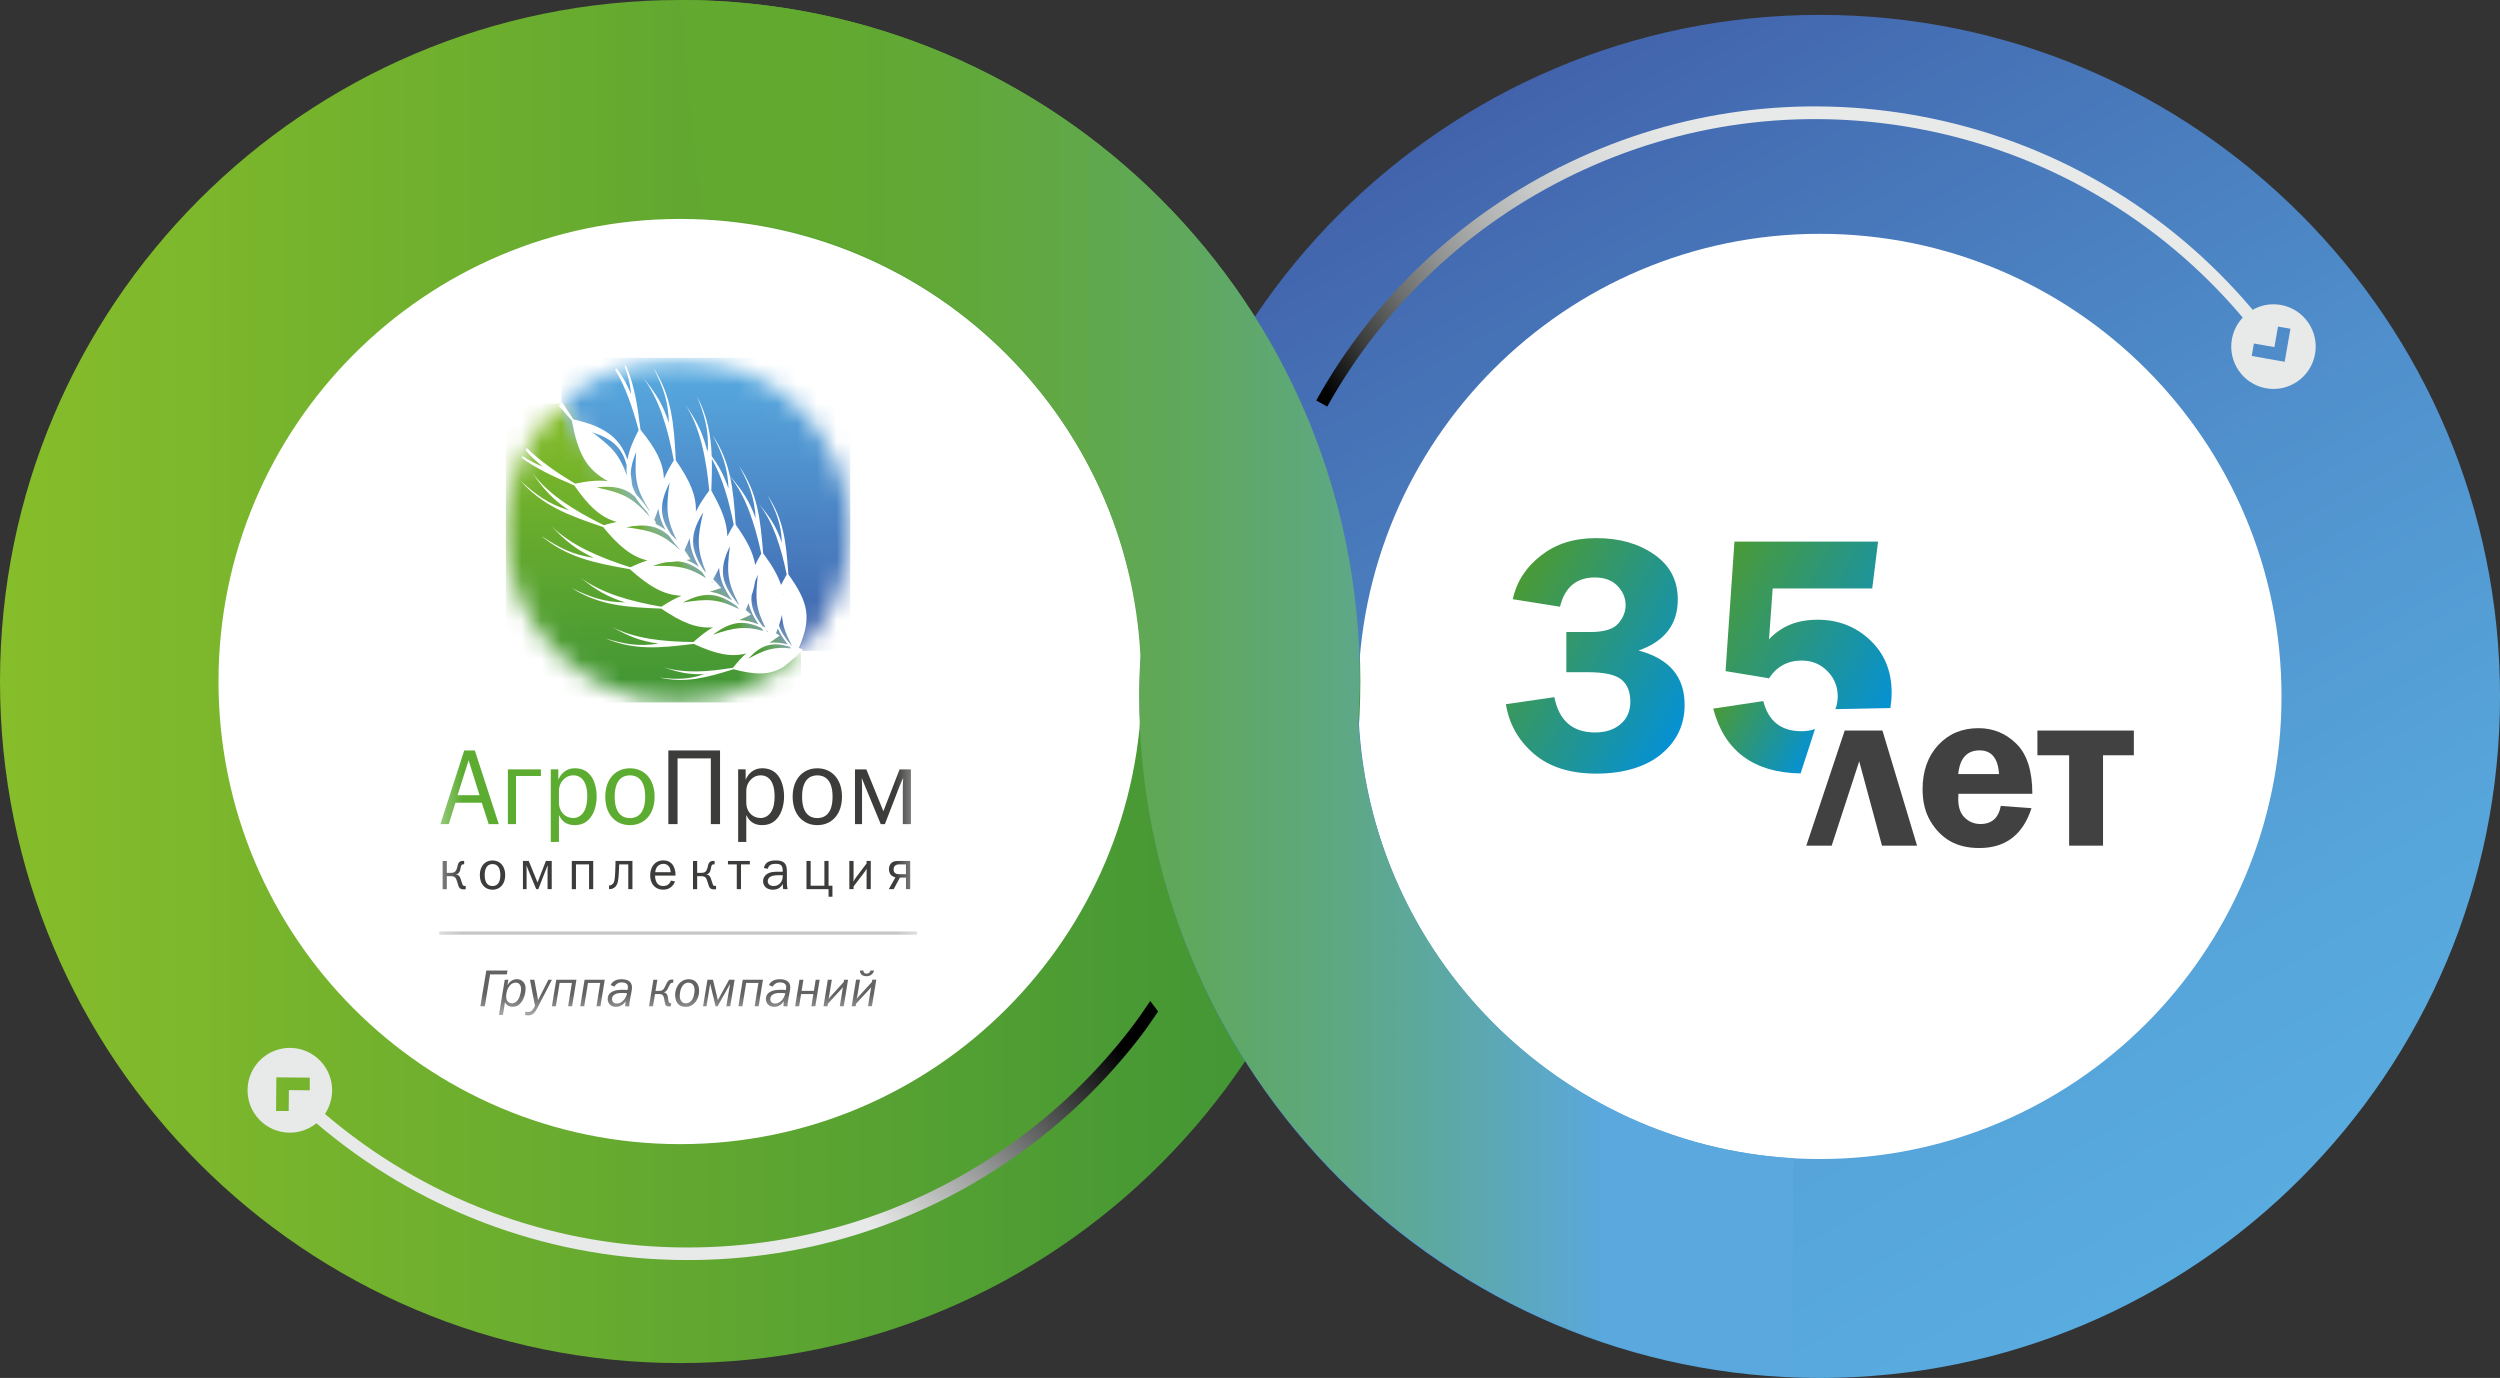 <?xml version="1.0" encoding="UTF-8"?> <svg xmlns="http://www.w3.org/2000/svg" width="127" height="70" viewBox="0 0 127 70" fill="none"><rect x="0" y="0" width="127" height="70" fill="#333333" stroke="none"/> <path d="M35.103 61.794C49.883 61.794 61.866 49.788 61.866 34.978C61.866 20.167 49.883 8.161 35.103 8.161C20.322 8.161 8.34 20.167 8.34 34.978C8.34 49.788 20.322 61.794 35.103 61.794Z" fill="white"></path> <path d="M92.616 62.737C107.397 62.737 119.379 50.731 119.379 35.92C119.379 21.11 107.397 9.104 92.616 9.104C77.835 9.104 65.853 21.11 65.853 35.92C65.853 50.731 77.835 62.737 92.616 62.737Z" fill="white"></path> <path d="M34.553 0C15.469 0 0 15.5 0 34.622C0 53.744 15.469 69.244 34.553 69.244C53.637 69.244 69.106 53.744 69.106 34.622C69.106 15.5 53.637 0 34.553 0ZM34.553 58.122C21.601 58.122 11.1 47.6 11.1 34.622C11.1 21.644 21.601 11.122 34.553 11.122C47.505 11.122 58.006 21.644 58.006 34.622C58.006 47.6 47.505 58.122 34.553 58.122Z" fill="url(#paint0_linear_950_24719)"></path> <path d="M92.448 0.756C73.364 0.756 57.895 16.256 57.895 35.378C57.895 54.5 73.364 70 92.448 70C111.532 70 127.001 54.5 127.001 35.378C127.001 16.256 111.532 0.756 92.448 0.756ZM92.448 58.878C79.496 58.878 68.995 48.356 68.995 35.378C68.995 22.4 79.496 11.878 92.448 11.878C105.4 11.878 115.901 22.4 115.901 35.378C115.901 48.356 105.4 58.878 92.448 58.878Z" fill="url(#paint1_linear_950_24719)"></path> <path d="M91.1 58.839C79.208 58.155 69.638 48.517 69 36.589C69.039 35.911 69.078 35.239 69.078 34.55C69.078 15.444 53.642 0.033 34.586 0C34.841 3.728 35.246 7.367 35.7 11.072C47.704 11.667 57.324 21.311 57.934 33.333C57.895 33.983 57.867 34.639 57.867 35.3C57.867 53.961 72.604 69.166 91.051 69.889C91.028 66.178 91.095 62.544 91.106 58.833L91.1 58.839Z" fill="url(#paint2_linear_950_24719)"></path> <path style="mix-blend-mode:screen" d="M58.434 50.85C58.118 51.317 57.802 51.778 57.463 52.222C55.689 54.533 53.582 56.556 51.198 58.233C46.247 61.711 40.425 63.483 34.36 63.367C27.773 63.239 21.491 60.844 16.507 56.589C16.728 56.256 16.861 55.861 16.872 55.428C16.895 54.239 15.952 53.256 14.766 53.233C13.579 53.211 12.598 54.156 12.576 55.344C12.553 56.533 13.496 57.517 14.682 57.539C15.209 57.55 15.691 57.367 16.074 57.061C21.175 61.417 27.607 63.872 34.349 64.005C40.547 64.128 46.502 62.311 51.564 58.755C54.004 57.044 56.155 54.978 57.968 52.611C58.273 52.211 58.55 51.794 58.833 51.383C58.694 51.206 58.561 51.022 58.428 50.844L58.434 50.85ZM15.736 55.389L14.677 55.378L14.666 56.439H14.023L14.039 54.728L15.736 54.744V55.389Z" fill="url(#paint3_linear_950_24719)"></path> <path style="mix-blend-mode:screen" d="M67.42 20.661C68.85 18.094 70.663 15.772 72.814 13.755C74.938 11.761 77.35 10.111 79.972 8.85C85.422 6.228 91.455 5.428 97.421 6.533C103.897 7.733 109.707 11.128 113.932 16.133C113.66 16.422 113.461 16.794 113.383 17.216C113.167 18.383 113.938 19.505 115.102 19.722C116.266 19.939 117.386 19.167 117.602 18C117.819 16.833 117.048 15.711 115.884 15.494C115.368 15.4 114.858 15.494 114.437 15.739C110.112 10.605 104.168 7.133 97.537 5.9C91.438 4.767 85.267 5.589 79.695 8.267C77.012 9.555 74.55 11.244 72.376 13.283C70.175 15.344 68.323 17.722 66.865 20.344L67.425 20.655L67.42 20.661ZM115.54 17.633L115.723 16.589L116.355 16.7L116.061 18.378L114.387 18.083L114.498 17.45L115.54 17.633Z" fill="url(#paint4_linear_950_24719)"></path> <mask id="mask0_950_24719" style="mask-type:luminance" maskUnits="userSpaceOnUse" x="22" y="18" width="25" height="34"> <path d="M46.584 18.177H22.311V51.583H46.584V18.177Z" fill="white"></path> </mask> <g mask="url(#mask0_950_24719)"> <path d="M46.584 47.318H22.311V47.484H46.584V47.318Z" fill="#C6C6C6"></path> <path d="M24.704 49.303L24.404 51.117H24.631L24.896 49.5H25.747L25.782 49.303H24.704Z" fill="#646363"></path> <path d="M25.548 51.557L25.653 50.911C25.677 50.966 25.767 51.143 26.049 51.143C26.231 51.143 26.366 51.075 26.493 50.902C26.631 50.712 26.701 50.436 26.701 50.217C26.701 50.069 26.661 49.955 26.561 49.859C26.471 49.771 26.368 49.743 26.257 49.743C26.04 49.743 25.874 49.878 25.785 50.031H25.78L25.824 49.769H25.642L25.347 51.557H25.548ZM26.185 49.918C26.283 49.918 26.349 49.944 26.399 50.007C26.46 50.084 26.471 50.18 26.471 50.244C26.471 50.392 26.412 50.616 26.347 50.736C26.229 50.955 26.053 50.972 26.016 50.972C25.874 50.972 25.712 50.88 25.712 50.616C25.712 50.438 25.767 50.259 25.846 50.136C25.975 49.935 26.132 49.92 26.187 49.92L26.185 49.918Z" fill="#646363"></path> <path d="M27.858 49.769L27.335 50.806L27.145 49.769H26.922L27.177 51.093L27.156 51.139C27.116 51.224 27.044 51.321 26.989 51.362C26.933 51.402 26.88 51.41 26.821 51.41C26.784 51.41 26.744 51.408 26.694 51.391L26.668 51.557C26.731 51.579 26.795 51.583 26.841 51.583C26.898 51.583 26.998 51.579 27.105 51.487C27.16 51.439 27.217 51.364 27.28 51.244L28.039 49.769H27.86H27.858Z" fill="#646363"></path> <path d="M28.258 49.769L28.037 51.117H28.238L28.428 49.933H29.052L28.861 51.117H29.062L29.283 49.769H28.258Z" fill="#646363"></path> <path d="M29.697 49.769L29.478 51.117H29.679L29.869 49.933H30.492L30.302 51.117H30.503L30.722 49.769H29.697Z" fill="#646363"></path> <path d="M31.209 50.121C31.244 50.06 31.29 50.012 31.338 49.979C31.425 49.918 31.5 49.907 31.578 49.907C31.657 49.907 31.745 49.911 31.817 49.966C31.884 50.016 31.898 50.075 31.898 50.143C31.898 50.198 31.884 50.261 31.876 50.294C31.801 50.283 31.738 50.281 31.637 50.281C31.465 50.281 31.211 50.29 31.036 50.419C30.933 50.495 30.87 50.6 30.87 50.747C30.87 50.872 30.918 50.97 30.986 51.036C31.034 51.084 31.128 51.148 31.292 51.148C31.427 51.148 31.543 51.102 31.633 51.031C31.712 50.968 31.771 50.88 31.784 50.863C31.775 50.909 31.762 50.999 31.762 51.121H31.963C31.965 50.999 31.979 50.918 32.025 50.666C32.073 50.401 32.105 50.294 32.105 50.158C32.105 49.808 31.799 49.745 31.565 49.745C31.399 49.745 31.253 49.782 31.134 49.885C31.073 49.937 31.038 49.99 31.019 50.04L31.207 50.121H31.209ZM31.854 50.458C31.839 50.546 31.801 50.651 31.718 50.762C31.583 50.942 31.432 50.981 31.329 50.981C31.242 50.981 31.187 50.95 31.152 50.915C31.124 50.887 31.091 50.837 31.091 50.756C31.091 50.657 31.13 50.574 31.231 50.515C31.338 50.454 31.469 50.443 31.594 50.443C31.668 50.443 31.756 50.445 31.854 50.456V50.458Z" fill="#646363"></path> <path d="M33.301 50.336L33.393 49.769H33.192L32.971 51.117H33.172L33.275 50.498H33.463C33.553 50.498 33.629 50.506 33.679 50.572C33.73 50.638 33.738 50.736 33.763 50.872C33.782 50.981 33.797 51.047 33.835 51.084C33.874 51.123 33.935 51.128 33.983 51.128C34.012 51.128 34.045 51.126 34.073 51.119L34.099 50.962C34.099 50.962 34.075 50.964 34.064 50.964C34.029 50.964 34.003 50.953 33.988 50.926C33.966 50.894 33.95 50.808 33.946 50.771L33.929 50.657C33.905 50.515 33.85 50.447 33.727 50.408C33.754 50.399 33.802 50.379 33.83 50.355C33.861 50.329 33.896 50.283 33.942 50.187C33.97 50.123 33.975 50.108 34.027 50.016C34.042 49.99 34.058 49.961 34.09 49.942C34.11 49.931 34.132 49.924 34.158 49.924C34.169 49.924 34.18 49.924 34.191 49.926L34.213 49.764C34.191 49.762 34.172 49.76 34.141 49.76C34.095 49.76 34.04 49.762 33.986 49.8C33.922 49.839 33.894 49.898 33.867 49.953C33.826 50.038 33.789 50.112 33.754 50.176C33.701 50.27 33.649 50.338 33.487 50.338H33.308L33.301 50.336Z" fill="#646363"></path> <path d="M34.991 49.743C34.809 49.743 34.669 49.804 34.549 49.918C34.4 50.06 34.297 50.285 34.297 50.559C34.297 50.719 34.339 50.858 34.416 50.961C34.518 51.102 34.66 51.148 34.837 51.148C35.015 51.148 35.137 51.097 35.264 50.972C35.413 50.828 35.515 50.603 35.515 50.329C35.515 50.121 35.45 49.983 35.362 49.889C35.268 49.791 35.144 49.745 34.991 49.745M34.977 49.92C35.181 49.92 35.284 50.086 35.284 50.301C35.284 50.462 35.24 50.653 35.172 50.762C35.102 50.88 34.995 50.97 34.84 50.97C34.632 50.97 34.531 50.804 34.531 50.576C34.531 50.403 34.586 50.196 34.676 50.077C34.763 49.961 34.868 49.918 34.977 49.918V49.92Z" fill="#646363"></path> <path d="M35.939 49.769L35.716 51.117H35.891L36.074 49.983H36.079L36.35 51.117H36.455L37.089 49.979V49.983L36.897 51.117H37.096L37.319 49.769H37.039L36.47 50.8H36.466L36.219 49.769H35.939Z" fill="#646363"></path> <path d="M37.732 49.769L37.513 51.117H37.715L37.905 49.933H38.528L38.338 51.117H38.539L38.758 49.769H37.732Z" fill="#646363"></path> <path d="M39.249 50.121C39.284 50.06 39.33 50.012 39.378 49.979C39.465 49.918 39.539 49.907 39.618 49.907C39.697 49.907 39.784 49.911 39.856 49.966C39.924 50.016 39.938 50.075 39.938 50.143C39.938 50.198 39.924 50.261 39.916 50.294C39.841 50.283 39.778 50.281 39.677 50.281C39.507 50.281 39.253 50.29 39.074 50.419C38.971 50.495 38.907 50.6 38.907 50.747C38.907 50.872 38.956 50.97 39.023 51.036C39.072 51.084 39.166 51.148 39.33 51.148C39.465 51.148 39.581 51.102 39.671 51.031C39.749 50.968 39.808 50.88 39.822 50.863C39.813 50.909 39.8 50.999 39.8 51.121H40.001C40.003 50.999 40.016 50.918 40.062 50.666C40.11 50.401 40.145 50.294 40.145 50.158C40.145 49.808 39.839 49.745 39.607 49.745C39.441 49.745 39.295 49.782 39.176 49.885C39.115 49.937 39.08 49.99 39.061 50.04L39.249 50.121ZM39.894 50.458C39.878 50.546 39.841 50.651 39.758 50.762C39.623 50.942 39.472 50.981 39.369 50.981C39.281 50.981 39.227 50.95 39.192 50.915C39.163 50.887 39.131 50.837 39.131 50.756C39.131 50.657 39.17 50.574 39.27 50.515C39.376 50.454 39.509 50.443 39.631 50.443C39.706 50.443 39.793 50.445 39.892 50.456L39.894 50.458Z" fill="#646363"></path> <path d="M40.612 49.769L40.394 51.117H40.595L40.696 50.5H41.319L41.218 51.117H41.419L41.638 49.769H41.437L41.347 50.336H40.722L40.814 49.769H40.612Z" fill="#646363"></path> <path d="M42.053 49.769L41.834 51.117H42.036L42.058 50.988L42.751 50.233C42.779 50.203 42.783 50.203 42.825 50.139C42.816 50.167 42.812 50.198 42.799 50.279L42.661 51.117H42.862L43.081 49.769H42.88L42.86 49.885L42.167 50.651C42.136 50.688 42.132 50.686 42.117 50.71C42.112 50.721 42.106 50.73 42.09 50.747C42.119 50.609 42.103 50.699 42.119 50.607L42.257 49.769H42.055H42.053Z" fill="#646363"></path> <path d="M43.487 49.769L43.267 51.117H43.468L43.49 50.988L44.185 50.233C44.214 50.204 44.218 50.202 44.259 50.136C44.251 50.169 44.246 50.191 44.233 50.276L44.093 51.115H44.294L44.515 49.767H44.314L44.292 49.883L43.597 50.648C43.566 50.684 43.562 50.684 43.547 50.708C43.542 50.719 43.536 50.727 43.52 50.745C43.525 50.714 43.529 50.705 43.533 50.686C43.538 50.657 43.542 50.648 43.549 50.605L43.689 49.767H43.487V49.769ZM43.684 49.303C43.684 49.39 43.721 49.469 43.774 49.517C43.833 49.568 43.927 49.592 44.014 49.592C44.102 49.592 44.187 49.57 44.251 49.526C44.312 49.484 44.375 49.41 44.404 49.303H44.224C44.214 49.342 44.189 49.382 44.159 49.412C44.113 49.452 44.069 49.46 44.025 49.46C43.986 49.46 43.934 49.452 43.896 49.412C43.872 49.386 43.857 49.349 43.859 49.303H43.684Z" fill="#646363"></path> <path d="M22.697 44.335V43.738H22.485V45.171H22.697V44.51H22.905C23.021 44.51 23.104 44.532 23.161 44.631C23.187 44.672 23.2 44.729 23.257 44.906C23.309 45.077 23.335 45.18 23.565 45.18C23.596 45.18 23.626 45.18 23.657 45.173V45.003C23.64 45.005 23.624 45.005 23.607 45.005C23.55 45.005 23.526 44.996 23.5 44.946C23.469 44.885 23.443 44.766 23.39 44.618C23.357 44.528 23.303 44.436 23.165 44.425V44.419C23.259 44.405 23.349 44.333 23.381 44.178L23.401 44.077C23.405 44.051 23.421 43.979 23.447 43.948C23.471 43.915 23.506 43.908 23.537 43.906C23.55 43.906 23.567 43.904 23.58 43.906V43.738C23.559 43.736 23.537 43.733 23.513 43.733C23.467 43.733 23.377 43.736 23.316 43.81C23.266 43.869 23.248 43.961 23.231 44.038C23.169 44.303 23.073 44.342 22.885 44.342H22.695L22.697 44.335Z" fill="#3C3C3B"></path> <path d="M24.375 44.454C24.375 44.922 24.65 45.198 25.02 45.198C25.389 45.198 25.665 44.922 25.665 44.454C25.665 43.985 25.389 43.71 25.02 43.71C24.65 43.71 24.375 43.985 24.375 44.454ZM25.02 45.011C24.849 45.011 24.622 44.922 24.622 44.454C24.622 43.985 24.849 43.895 25.02 43.895C25.19 43.895 25.418 43.985 25.418 44.454C25.418 44.922 25.19 45.011 25.02 45.011Z" fill="#3C3C3B"></path> <path d="M26.565 43.736V45.169H26.751V44.178C26.751 44.11 26.742 44.042 26.742 43.961C26.795 44.088 26.801 44.112 26.843 44.211L27.239 45.169H27.348L27.718 44.211C27.779 44.053 27.816 43.981 27.827 43.961C27.82 44.093 27.816 44.086 27.816 44.187V45.169H28.028V43.736H27.731L27.306 44.832L26.86 43.736H26.563H26.565Z" fill="#3C3C3B"></path> <path d="M29.047 43.736V45.169H29.259V43.911H29.924V45.169H30.136V43.736H29.047Z" fill="#3C3C3B"></path> <path d="M31.267 43.736V43.896C31.249 44.618 31.218 44.758 31.177 44.834C31.124 44.933 31.026 44.981 30.96 44.983H30.939V45.169H30.95C31.048 45.169 31.269 45.147 31.365 44.87C31.407 44.743 31.433 44.552 31.455 43.911H31.916V45.169H32.128V43.736H31.267Z" fill="#3C3C3B"></path> <path d="M34.083 44.736C34.065 44.786 34.035 44.845 33.995 44.887C33.945 44.944 33.853 45.01 33.698 45.01C33.523 45.01 33.394 44.931 33.324 44.76C33.291 44.679 33.274 44.578 33.276 44.482H34.315V44.432C34.315 44.202 34.227 43.708 33.694 43.708C33.241 43.708 33.029 44.082 33.029 44.462C33.029 44.662 33.077 44.843 33.204 44.988C33.326 45.128 33.488 45.196 33.689 45.196C33.827 45.196 33.945 45.165 34.056 45.088C34.177 45.003 34.249 44.9 34.288 44.775L34.081 44.734L34.083 44.736ZM33.289 44.309C33.291 44.209 33.328 44.104 33.387 44.029C33.453 43.95 33.558 43.883 33.7 43.883C33.868 43.883 33.958 43.974 34.004 44.049C34.046 44.119 34.067 44.224 34.072 44.309H33.291H33.289Z" fill="#3C3C3B"></path> <path d="M35.416 44.336V43.738H35.204V45.171H35.416V44.511H35.624C35.738 44.511 35.823 44.532 35.88 44.631C35.906 44.672 35.919 44.729 35.976 44.907C36.029 45.077 36.055 45.18 36.284 45.18C36.315 45.18 36.346 45.18 36.376 45.173V45.003C36.361 45.005 36.343 45.005 36.326 45.005C36.269 45.005 36.245 44.996 36.219 44.946C36.188 44.885 36.164 44.767 36.109 44.618C36.077 44.528 36.022 44.436 35.884 44.425V44.419C35.98 44.406 36.07 44.333 36.101 44.178L36.12 44.077C36.125 44.051 36.14 43.979 36.166 43.948C36.193 43.915 36.225 43.909 36.256 43.907C36.269 43.907 36.287 43.904 36.302 43.907V43.738C36.28 43.736 36.256 43.734 36.234 43.734C36.19 43.734 36.101 43.736 36.037 43.81C35.987 43.869 35.969 43.961 35.952 44.038C35.891 44.303 35.795 44.342 35.606 44.342H35.416V44.336Z" fill="#3C3C3B"></path> <path d="M36.98 43.736V43.911H37.428V45.169H37.643V43.911H38.091V43.736H36.98Z" fill="#3C3C3B"></path> <path d="M39.01 44.132C39.043 43.898 39.29 43.882 39.408 43.882C39.509 43.882 39.633 43.889 39.705 43.985C39.756 44.053 39.762 44.147 39.762 44.224V44.283H39.576C39.358 44.283 39.132 44.285 38.96 44.403C38.877 44.46 38.765 44.572 38.765 44.767C38.765 44.915 38.833 45.014 38.894 45.071C38.964 45.134 39.08 45.198 39.261 45.198C39.598 45.198 39.721 44.983 39.762 44.902C39.764 44.972 39.771 45.066 39.786 45.169H40.011C39.983 45.042 39.974 44.948 39.974 44.869V44.318C39.974 44.132 39.972 43.935 39.817 43.812C39.69 43.712 39.506 43.71 39.41 43.71C39.1 43.71 38.866 43.793 38.804 44.099L39.01 44.132ZM39.762 44.458V44.528C39.762 44.629 39.723 44.762 39.648 44.852C39.572 44.944 39.45 45.011 39.31 45.011C39.211 45.011 39.143 44.987 39.104 44.959C39.023 44.907 39.001 44.823 39.001 44.769C39.001 44.694 39.03 44.591 39.148 44.53C39.227 44.489 39.355 44.46 39.581 44.46H39.764L39.762 44.458Z" fill="#3C3C3B"></path> <path d="M40.969 43.736V45.169H42.091V45.554H42.288V44.994H42.091V43.736H41.879V44.994H41.181V43.736H40.969Z" fill="#3C3C3B"></path> <path d="M43.146 43.736V45.169H43.361V45.031L43.905 44.318C44.003 44.191 44.023 44.143 44.034 44.119C44.025 44.187 44.023 44.274 44.023 44.325V45.169H44.235V43.736H44.023V43.861L43.487 44.572C43.441 44.633 43.398 44.692 43.352 44.793C43.358 44.69 43.361 44.69 43.361 44.596V43.736H43.146Z" fill="#3C3C3B"></path> <path d="M46.236 43.736H45.646C45.475 43.736 45.336 43.756 45.237 43.893C45.176 43.981 45.158 44.073 45.158 44.145C45.158 44.318 45.228 44.419 45.274 44.46C45.355 44.537 45.473 44.567 45.489 44.57L45.152 45.167H45.399L45.716 44.583H46.024V45.167H46.239V43.734L46.236 43.736ZM46.022 43.911V44.41H45.716C45.635 44.41 45.528 44.406 45.465 44.349C45.403 44.296 45.395 44.217 45.395 44.173C45.395 44.106 45.406 44.044 45.454 43.992C45.524 43.913 45.613 43.911 45.731 43.911H46.024H46.022Z" fill="#3C3C3B"></path> <path d="M24.123 38.123H23.583L22.373 41.865H22.798L23.134 40.78H24.475L24.825 41.865H25.337L24.121 38.123H24.123ZM24.363 40.397H23.244L23.806 38.624L24.361 40.397H24.363Z" fill="#5CAC31"></path> <path d="M25.8 39.084V41.865H26.213V39.42H27.479V39.084H25.8Z" fill="#5CAC31"></path> <path d="M28.394 42.769V41.427H28.409C28.523 41.683 28.752 41.917 29.194 41.917C29.636 41.917 29.87 41.705 30.016 41.504C30.218 41.23 30.311 40.828 30.311 40.456C30.311 40.057 30.202 39.615 29.964 39.348C29.789 39.151 29.54 39.027 29.196 39.027C28.739 39.027 28.477 39.337 28.368 39.6L28.363 39.604V39.081H27.98V42.769H28.394ZM28.394 40.178C28.394 40.046 28.42 39.823 28.623 39.604C28.765 39.458 28.93 39.386 29.124 39.386C29.293 39.386 29.516 39.445 29.669 39.696C29.717 39.773 29.833 39.996 29.833 40.46C29.833 40.712 29.796 41.016 29.664 41.228C29.507 41.491 29.277 41.556 29.12 41.556C28.945 41.556 28.744 41.491 28.591 41.322C28.416 41.125 28.394 40.902 28.394 40.76V40.176V40.178Z" fill="#5CAC31"></path> <path d="M30.748 40.473C30.748 41.384 31.281 41.917 32.001 41.917C32.72 41.917 33.254 41.384 33.254 40.473C33.254 39.563 32.72 39.029 32.001 39.029C31.281 39.029 30.748 39.563 30.748 40.473ZM32.001 41.559C31.668 41.559 31.227 41.384 31.227 40.473C31.227 39.563 31.668 39.388 32.001 39.388C32.333 39.388 32.775 39.563 32.775 40.473C32.775 41.384 32.333 41.559 32.001 41.559Z" fill="#5CAC31"></path> <path d="M33.952 38.123V41.865H34.42V38.526H36.11V41.865H36.578V38.123H33.952Z" fill="#3C3C3B"></path> <path d="M37.911 42.769V41.427H37.929C38.042 41.683 38.272 41.917 38.714 41.917C39.156 41.917 39.389 41.705 39.536 41.504C39.737 41.23 39.831 40.828 39.831 40.456C39.831 40.057 39.722 39.615 39.483 39.348C39.309 39.151 39.057 39.027 38.714 39.027C38.257 39.027 37.994 39.337 37.885 39.6L37.879 39.604V39.081H37.498V42.769H37.911ZM37.911 40.178C37.911 40.046 37.938 39.823 38.141 39.604C38.283 39.458 38.445 39.386 38.642 39.386C38.81 39.386 39.033 39.445 39.186 39.696C39.234 39.773 39.35 39.996 39.35 40.46C39.35 40.712 39.313 41.016 39.182 41.228C39.024 41.491 38.795 41.556 38.637 41.556C38.462 41.556 38.261 41.491 38.108 41.322C37.933 41.125 37.911 40.902 37.911 40.76V40.176V40.178Z" fill="#3C3C3B"></path> <path d="M40.267 40.473C40.267 41.384 40.801 41.917 41.52 41.917C42.239 41.917 42.773 41.384 42.773 40.473C42.773 39.563 42.239 39.029 41.52 39.029C40.801 39.029 40.267 39.563 40.267 40.473ZM41.52 41.559C41.188 41.559 40.746 41.384 40.746 40.473C40.746 39.563 41.188 39.388 41.52 39.388C41.852 39.388 42.294 39.563 42.294 40.473C42.294 41.384 41.852 41.559 41.52 41.559Z" fill="#3C3C3B"></path> <path d="M43.433 39.084V41.865H43.792V39.939C43.792 39.808 43.776 39.677 43.776 39.519C43.879 39.764 43.89 39.815 43.973 40.005L44.741 41.865H44.953L45.672 40.005C45.793 39.701 45.863 39.558 45.884 39.519C45.873 39.775 45.863 39.76 45.863 39.957V41.865H46.276V39.084H45.699L44.876 41.211L44.01 39.084H43.433Z" fill="#3C3C3B"></path> <mask id="mask1_950_24719" style="mask-type:luminance" maskUnits="userSpaceOnUse" x="25" y="20" width="16" height="16"> <path d="M39.611 32.282C39.611 32.282 39.405 32.324 39.309 32.252C39.213 32.179 38.531 31.716 38.531 31.716L38.152 31.217L37.24 30.547L36.637 29.86C36.637 29.86 36.549 29.891 36.464 29.792C36.377 29.694 36.16 29.451 36.062 29.379C35.966 29.306 35.502 28.788 35.502 28.788L35.08 28.409C35.08 28.409 34.881 28.322 34.809 28.21C34.737 28.101 33.805 26.91 33.805 26.91L33.206 26.337C33.206 26.337 33.094 26.42 33.022 26.127C32.948 25.836 30.973 23.823 30.197 22.941C29.692 22.367 28.966 21.225 28.518 20.496C26.786 22.096 25.701 24.385 25.701 26.93C25.701 31.764 29.618 35.683 34.448 35.683C36.893 35.683 39.101 34.679 40.689 33.061C40.337 32.913 40.017 32.729 40.017 32.729L39.613 32.28L39.611 32.282Z" fill="white"></path> </mask> <g mask="url(#mask1_950_24719)"> <path d="M40.686 20.497H25.698V35.683H40.686V20.497Z" fill="url(#paint5_linear_950_24719)"></path> </g> <mask id="mask2_950_24719" style="mask-type:luminance" maskUnits="userSpaceOnUse" x="28" y="18" width="16" height="16"> <path d="M34.446 18.177C32.157 18.177 30.075 19.057 28.516 20.497C28.962 21.225 29.69 22.368 30.195 22.941C30.974 23.825 32.949 25.836 33.021 26.127C33.093 26.42 33.204 26.337 33.204 26.337L33.803 26.91C33.803 26.91 34.735 28.101 34.807 28.21C34.879 28.32 35.078 28.407 35.078 28.407L35.5 28.786C35.5 28.786 35.964 29.305 36.06 29.377C36.159 29.451 36.375 29.692 36.462 29.79C36.548 29.889 36.635 29.858 36.635 29.858L37.239 30.545L38.151 31.215L38.529 31.714C38.529 31.714 39.211 32.178 39.307 32.25C39.404 32.322 39.609 32.281 39.609 32.281L40.014 32.729C40.014 32.729 40.333 32.911 40.685 33.059C42.235 31.48 43.191 29.315 43.191 26.928C43.193 22.096 39.277 18.177 34.446 18.177Z" fill="white"></path> </mask> <g mask="url(#mask2_950_24719)"> <path d="M43.193 18.177H28.516V33.062H43.193V18.177Z" fill="url(#paint6_linear_950_24719)"></path> </g> <path d="M40.671 33.114C40.392 33.394 40.094 33.65 39.788 33.884C39.088 34.3 38.395 34.298 37.26 33.998C35.843 34.436 34.813 34.714 33.503 34.42C34.328 34.514 34.944 34.532 35.778 34.247C34.992 34.274 34.474 34.164 33.698 33.891C34.763 34.219 35.948 34.134 37.24 33.921C37.468 33.626 37.687 33.385 37.907 33.195C37.12 33.398 36.357 33.225 35.235 32.709C33.488 32.928 32.228 33.042 30.757 32.431C31.701 32.711 32.419 32.858 33.451 32.696C32.526 32.565 31.946 32.331 31.094 31.849C32.27 32.453 33.674 32.597 35.229 32.615C35.578 32.298 35.902 32.05 36.215 31.869C35.386 31.934 34.638 31.626 33.591 30.917C31.761 30.847 30.448 30.751 29.043 29.875C29.965 30.322 30.676 30.593 31.761 30.602C30.833 30.313 30.278 29.974 29.484 29.337C30.591 30.155 32.005 30.538 33.597 30.821C33.967 30.58 34.306 30.396 34.627 30.263C33.737 30.234 33.003 29.814 31.999 28.917C30.134 28.589 28.8 28.308 27.481 27.214C28.365 27.801 29.056 28.179 30.169 28.339C29.259 27.912 28.734 27.488 28.01 26.724C29.032 27.718 30.429 28.308 32.023 28.818C32.331 28.672 32.616 28.558 32.887 28.47C32.084 28.278 31.446 27.755 30.639 26.774C28.843 26.168 27.569 25.691 26.427 24.409C27.212 25.122 27.84 25.599 28.913 25.928C28.078 25.367 27.625 24.869 27.024 24.004C27.884 25.14 29.176 25.936 30.676 26.68C30.908 26.61 31.124 26.558 31.332 26.514C30.51 26.284 29.913 25.724 29.174 24.661C28.115 24.206 27.254 23.816 26.508 23.26C26.521 23.232 26.534 23.201 26.55 23.173C26.845 23.372 27.175 23.547 27.573 23.704C27.219 23.422 26.945 23.16 26.698 22.871C26.718 22.831 26.74 22.792 26.762 22.753C27.44 23.427 28.279 24.006 29.215 24.571C29.867 24.431 30.413 24.385 30.884 24.442C29.782 23.838 29.353 23.026 29.053 21.369C28.815 21.107 28.592 20.855 28.382 20.61C28.443 20.551 28.505 20.492 28.566 20.435C28.745 20.724 28.931 21.013 29.13 21.306C30.693 21.658 31.5 22.223 31.872 23.354C31.955 22.901 32.143 22.411 32.443 21.849C32.132 20.695 31.774 19.645 31.24 18.759C31.271 18.746 31.303 18.735 31.334 18.724C31.621 19.109 31.846 19.505 32.062 20.028C32.008 19.468 31.892 19.015 31.719 18.586C31.745 18.577 31.769 18.569 31.793 18.562C32.22 19.52 32.375 20.549 32.539 21.833C33.324 22.798 33.7 23.51 33.726 24.321C33.853 24.028 34.019 23.722 34.229 23.389C33.919 21.744 33.503 20.284 32.642 19.148C33.311 19.96 33.667 20.534 33.98 21.49C33.956 20.365 33.667 19.634 33.193 18.684C34.118 20.129 34.234 21.488 34.33 23.381C35.049 24.418 35.38 25.171 35.351 25.993C35.515 25.656 35.738 25.304 36.031 24.921C35.867 23.254 35.581 21.763 34.824 20.558C35.386 21.38 35.69 21.967 35.913 22.858C35.928 22.877 35.941 22.893 35.955 22.912C36.011 21.844 35.791 21.102 35.414 20.144C35.941 21.155 36.117 22.098 36.154 23.171C36.528 23.678 36.779 24.153 37.009 24.823C36.971 23.737 36.681 23.032 36.211 22.122C36.659 22.803 36.917 23.464 37.079 24.179C37.717 24.915 38.067 25.444 38.386 26.328C38.332 25.265 38.036 24.58 37.562 23.693C38.478 25.035 38.625 26.319 38.769 28.109C39.222 28.72 39.519 29.228 39.676 29.716C39.76 29.547 39.856 29.374 39.965 29.19C39.672 27.785 39.294 26.54 38.537 25.582C39.123 26.269 39.438 26.753 39.72 27.567C39.683 26.604 39.423 25.982 39.001 25.175C39.816 26.398 39.937 27.56 40.05 29.182C41.089 30.619 41.227 31.418 40.582 32.91C40.652 32.937 40.722 32.965 40.794 32.994C40.752 33.035 40.715 33.079 40.673 33.12M35.931 22.93C35.937 22.956 35.944 22.98 35.95 23.006C35.95 22.991 35.95 22.976 35.95 22.96C35.944 22.949 35.935 22.941 35.928 22.93H35.931ZM40.188 32.939C40.164 32.91 40.142 32.884 40.12 32.856C39.219 32.587 38.684 32.746 38.01 33.464C38.909 32.98 39.292 32.853 40.188 32.939ZM38.786 32.05C38.743 31.996 38.703 31.943 38.662 31.893C37.746 31.473 37.107 31.576 36.219 32.241C37.337 31.871 37.813 31.794 38.784 32.05H38.786ZM37.56 31.499C37.87 31.508 38.19 31.582 38.533 31.716C38.277 31.35 38.111 30.998 38.032 30.643C37.986 30.755 37.938 30.869 37.883 30.987C37.971 31.059 38.06 31.136 38.152 31.217C37.942 31.324 37.748 31.416 37.557 31.497L37.56 31.499ZM37.081 27.744C36.499 28.934 36.613 29.645 37.516 30.705C37.529 30.713 37.542 30.722 37.555 30.733C36.941 29.565 36.906 29.094 37.081 27.744ZM31.835 23.645C31.61 22.748 31.118 22.297 30.077 21.954C31.111 22.728 31.468 23.102 31.848 24.164C31.826 23.995 31.82 23.823 31.835 23.645ZM32.318 22.958C32.145 23.376 32.051 23.735 32.038 24.063C32.067 24.243 32.091 24.433 32.106 24.634C32.156 24.805 32.233 24.976 32.338 25.146C32.548 25.35 32.747 25.599 32.939 25.897C32.963 25.923 32.985 25.947 33.011 25.971C32.296 24.803 32.226 24.341 32.318 22.958ZM32.852 25.985C32.611 25.726 32.412 25.479 32.257 25.234C31.765 24.783 31.19 24.661 30.306 24.761C31.66 25.052 32.086 25.245 33.014 26.256C32.959 26.16 32.906 26.07 32.852 25.985ZM33.245 26.381C33.232 26.367 33.219 26.354 33.206 26.341C33.252 26.422 33.296 26.505 33.342 26.593C33.313 26.595 33.289 26.597 33.261 26.599C33.451 26.678 33.63 26.783 33.805 26.912C33.604 26.549 33.484 26.197 33.444 25.842C33.385 26.013 33.322 26.19 33.245 26.378V26.381ZM34.015 24.518C33.481 25.58 33.49 26.273 34.098 27.16C34.192 27.249 34.288 27.346 34.382 27.453C33.844 26.352 33.825 25.847 34.015 24.518ZM33.993 27.223C33.411 26.7 32.786 26.593 31.813 26.785C33.16 26.963 33.637 27.12 34.573 27.963C34.347 27.707 34.153 27.459 33.993 27.223ZM34.708 28.085C34.708 28.085 34.708 28.085 34.708 28.087C34.71 28.087 34.713 28.092 34.715 28.094C34.713 28.092 34.71 28.087 34.708 28.085ZM34.772 27.952C34.874 28.096 34.977 28.247 35.08 28.413C35.008 28.427 34.94 28.438 34.87 28.448C35.082 28.532 35.292 28.645 35.502 28.792C35.211 28.278 35.056 27.809 35.036 27.343C34.96 27.536 34.872 27.737 34.77 27.952H34.772ZM35.721 26.028C35.023 27.151 35.036 27.884 35.771 28.996C35.802 29.022 35.834 29.048 35.865 29.077C35.391 27.866 35.408 27.37 35.723 26.03L35.721 26.028ZM35.666 29.064C35.248 28.72 34.855 28.543 34.411 28.516C34.203 28.543 34.011 28.558 33.827 28.562C33.624 28.602 33.405 28.665 33.167 28.75C34.437 28.724 34.953 28.797 35.876 29.372C35.802 29.267 35.734 29.164 35.668 29.064H35.666ZM34.682 30.608C35.974 30.405 36.46 30.42 37.547 30.941C37.501 30.889 37.461 30.838 37.42 30.788C36.464 30.083 35.771 30.042 34.682 30.61V30.608ZM37.192 30.494C36.773 29.924 36.554 29.396 36.532 28.845C36.444 29.028 36.344 29.219 36.226 29.42C36.361 29.558 36.497 29.707 36.637 29.869C36.429 29.941 36.237 30.002 36.051 30.057C36.425 30.109 36.799 30.258 37.19 30.497L37.192 30.494ZM36.16 29.534C36.16 29.534 36.154 29.547 36.149 29.554C36.178 29.571 36.204 29.589 36.232 29.608C36.208 29.582 36.184 29.56 36.16 29.534ZM36.16 23.308C36.173 23.812 36.158 24.343 36.136 24.928C36.667 25.858 36.939 26.56 36.947 27.252C37.041 27.063 37.151 26.866 37.275 26.661C37.022 25.407 36.7 24.269 36.16 23.308ZM37.081 24.19C37.247 24.928 37.31 25.722 37.372 26.65C37.942 27.448 38.266 28.074 38.362 28.702C38.452 28.516 38.552 28.326 38.673 28.122C38.336 26.591 37.907 25.236 37.081 24.19ZM38.502 29.192C38.45 29.304 38.404 29.411 38.364 29.516C38.329 29.75 38.268 29.996 38.178 30.258C38.133 30.792 38.312 31.26 38.74 31.81C38.789 31.832 38.839 31.856 38.887 31.88C38.388 30.908 38.36 30.422 38.5 29.192H38.502ZM38.981 32.055C38.959 32.042 38.937 32.031 38.915 32.02C38.942 32.05 38.968 32.081 38.996 32.112C39.003 32.112 39.01 32.116 39.016 32.118C39.005 32.096 38.994 32.077 38.981 32.055ZM39.421 32.169C39.484 32.206 39.547 32.243 39.613 32.287C39.493 32.376 39.377 32.455 39.263 32.532C39.257 32.545 39.252 32.556 39.246 32.569C39.239 32.565 39.235 32.558 39.23 32.554C39.182 32.587 39.132 32.619 39.086 32.65C39.37 32.622 39.676 32.65 40.017 32.735C39.797 32.458 39.63 32.193 39.512 31.932C39.484 32.009 39.453 32.088 39.418 32.171L39.421 32.169ZM39.786 30.186C39.786 30.199 39.788 30.215 39.79 30.228C39.792 30.203 39.794 30.182 39.799 30.155C39.794 30.166 39.79 30.175 39.786 30.186ZM39.724 31.241C39.685 31.411 39.635 31.589 39.569 31.777C39.674 32.094 39.884 32.416 40.201 32.786C40.21 32.786 40.219 32.79 40.227 32.792C39.889 32.151 39.749 31.746 39.727 31.241H39.724Z" fill="white"></path> </g> <path d="M91.76 42.959L93.711 37.112H95.628L97.386 42.959H95.605L94.448 38.675L93.05 42.959H91.758H91.76Z" fill="#414141"></path> <path d="M103.24 40.325H99.486C99.481 40.43 99.479 40.52 99.479 40.598C99.479 41.015 99.59 41.329 99.812 41.541C100.034 41.753 100.298 41.86 100.607 41.86C101.181 41.86 101.526 41.554 101.641 40.939L103.201 41.055C102.765 42.405 101.882 43.08 100.549 43.08C99.967 43.08 99.473 42.963 99.067 42.73C98.661 42.497 98.326 42.156 98.062 41.709C97.799 41.262 97.667 40.725 97.667 40.101C97.667 39.17 97.933 38.421 98.462 37.849C98.992 37.278 99.672 36.991 100.505 36.991C101.256 36.991 101.901 37.257 102.437 37.788C102.975 38.318 103.243 39.165 103.243 40.325H103.24ZM99.479 39.323H101.553C101.499 38.52 101.17 38.119 100.566 38.119C99.919 38.119 99.557 38.52 99.479 39.323Z" fill="#414141"></path> <path d="M105.112 42.959V38.368H103.5V37.112H108.4V38.368H106.834V42.959H105.112Z" fill="#414141"></path> <path d="M91.534 33.558C92.049 33.558 92.482 33.736 92.832 34.093C93.183 34.449 93.357 34.877 93.357 35.376C93.357 35.607 93.317 35.823 93.238 36.024L96.032 35.968C96.072 35.716 96.095 35.456 96.095 35.181C96.095 34.093 95.73 33.204 95 32.516C94.27 31.828 93.382 31.482 92.336 31.482C91.289 31.482 90.49 31.814 89.866 32.476L90.052 29.893H95.109L95.406 27.513H88.11L87.658 34.093L89.868 34.458C90.257 33.858 90.812 33.556 91.532 33.556L91.534 33.558Z" fill="url(#paint7_linear_950_24719)"></path> <path d="M83.246 33.044C84.569 32.579 85.232 31.715 85.232 30.451C85.232 29.486 84.834 28.727 84.039 28.171C83.244 27.616 82.264 27.337 81.098 27.337C79.933 27.337 79.047 27.63 78.285 28.217C77.526 28.805 77.044 29.545 76.847 30.44L79.248 30.822C79.491 29.83 80.083 29.335 81.021 29.335C81.513 29.335 81.896 29.478 82.17 29.765C82.444 30.05 82.582 30.379 82.582 30.746C82.582 31.075 82.459 31.384 82.21 31.673C81.961 31.962 81.488 32.107 80.793 32.107H79.57V34.147H80.632C81.486 34.147 82.063 34.271 82.367 34.521C82.67 34.77 82.821 35.145 82.821 35.649C82.821 36.123 82.656 36.502 82.325 36.785C81.994 37.068 81.563 37.209 81.031 37.209C79.889 37.209 79.198 36.611 78.961 35.416L76.5 35.773C76.659 36.773 77.13 37.611 77.913 38.287C78.696 38.962 79.759 39.3 81.098 39.3C82.438 39.3 83.591 38.97 84.386 38.314C85.182 37.658 85.579 36.819 85.579 35.8C85.579 34.378 84.801 33.462 83.246 33.049V33.044Z" fill="url(#paint8_linear_950_24719)"></path> <path d="M92.2 37.037C91.992 37.108 91.762 37.146 91.509 37.146C90.479 37.146 89.834 36.636 89.575 35.615L87.03 35.997C87.601 38.155 89.083 39.251 91.469 39.291L92.202 37.037H92.2Z" fill="url(#paint9_linear_950_24719)"></path> <defs> <linearGradient id="paint0_linear_950_24719" x1="0" y1="34.622" x2="69.106" y2="34.622" gradientUnits="userSpaceOnUse"> <stop stop-color="#87BD2A"></stop> <stop offset="1" stop-color="#3D9336"></stop> </linearGradient> <linearGradient id="paint1_linear_950_24719" x1="109.73" y1="65.372" x2="75.068" y2="5.455" gradientUnits="userSpaceOnUse"> <stop stop-color="#59ACE0"></stop> <stop offset="0.21" stop-color="#56A4DA"></stop> <stop offset="0.51" stop-color="#5090CC"></stop> <stop offset="0.88" stop-color="#456FB4"></stop> <stop offset="1" stop-color="#4263AC"></stop> </linearGradient> <linearGradient id="paint2_linear_950_24719" x1="34.586" y1="34.95" x2="152.278" y2="34.95" gradientUnits="userSpaceOnUse"> <stop offset="0.06" stop-color="#62A930"></stop> <stop offset="0.1" stop-color="#61A835"></stop> <stop offset="0.16" stop-color="#61A844"></stop> <stop offset="0.22" stop-color="#5FA85D"></stop> <stop offset="0.28" stop-color="#5EA880"></stop> <stop offset="0.34" stop-color="#5CA8AC"></stop> <stop offset="0.4" stop-color="#5AA8DE"></stop> </linearGradient> <linearGradient id="paint3_linear_950_24719" x1="54.007" y1="36.393" x2="35.454" y2="53.422" gradientUnits="userSpaceOnUse"> <stop offset="0.37" stop-color="#010101"></stop> <stop offset="0.55" stop-color="#4B4C4C"></stop> <stop offset="0.76" stop-color="#9FA0A0"></stop> <stop offset="0.91" stop-color="#D3D5D5"></stop> <stop offset="0.98" stop-color="#E8EAEA"></stop> </linearGradient> <linearGradient id="paint4_linear_950_24719" x1="73.594" y1="29.541" x2="94.668" y2="15.776" gradientUnits="userSpaceOnUse"> <stop stop-color="#010101"></stop> <stop offset="0.02" stop-color="#0A0A0A"></stop> <stop offset="0.12" stop-color="#3D3E3E"></stop> <stop offset="0.23" stop-color="#6B6C6C"></stop> <stop offset="0.34" stop-color="#919393"></stop> <stop offset="0.46" stop-color="#B1B2B2"></stop> <stop offset="0.58" stop-color="#C9CBCB"></stop> <stop offset="0.7" stop-color="#DADCDC"></stop> <stop offset="0.84" stop-color="#E4E6E6"></stop> <stop offset="1" stop-color="#E8EAEA"></stop> </linearGradient> <linearGradient id="paint5_linear_950_24719" x1="33.361" y1="20.517" x2="33.361" y2="35.703" gradientUnits="userSpaceOnUse"> <stop stop-color="#86BD28"></stop> <stop offset="1" stop-color="#3E9435"></stop> </linearGradient> <linearGradient id="paint6_linear_950_24719" x1="35.963" y1="18.231" x2="35.963" y2="33.116" gradientUnits="userSpaceOnUse"> <stop stop-color="#58ACE1"></stop> <stop offset="1" stop-color="#3F62AC"></stop> </linearGradient> <linearGradient id="paint7_linear_950_24719" x1="87.549" y1="28.498" x2="97.152" y2="34.031" gradientUnits="userSpaceOnUse"> <stop stop-color="#4A9A35"></stop> <stop offset="1" stop-color="#0591D4"></stop> </linearGradient> <linearGradient id="paint8_linear_950_24719" x1="76.51" y1="30.671" x2="85.923" y2="36.095" gradientUnits="userSpaceOnUse"> <stop stop-color="#4A9A35"></stop> <stop offset="1" stop-color="#0591D4"></stop> </linearGradient> <linearGradient id="paint9_linear_950_24719" x1="87.109" y1="35.858" x2="91.867" y2="38.6" gradientUnits="userSpaceOnUse"> <stop stop-color="#4A9A35"></stop> <stop offset="1" stop-color="#0591D4"></stop> </linearGradient> </defs> </svg> 